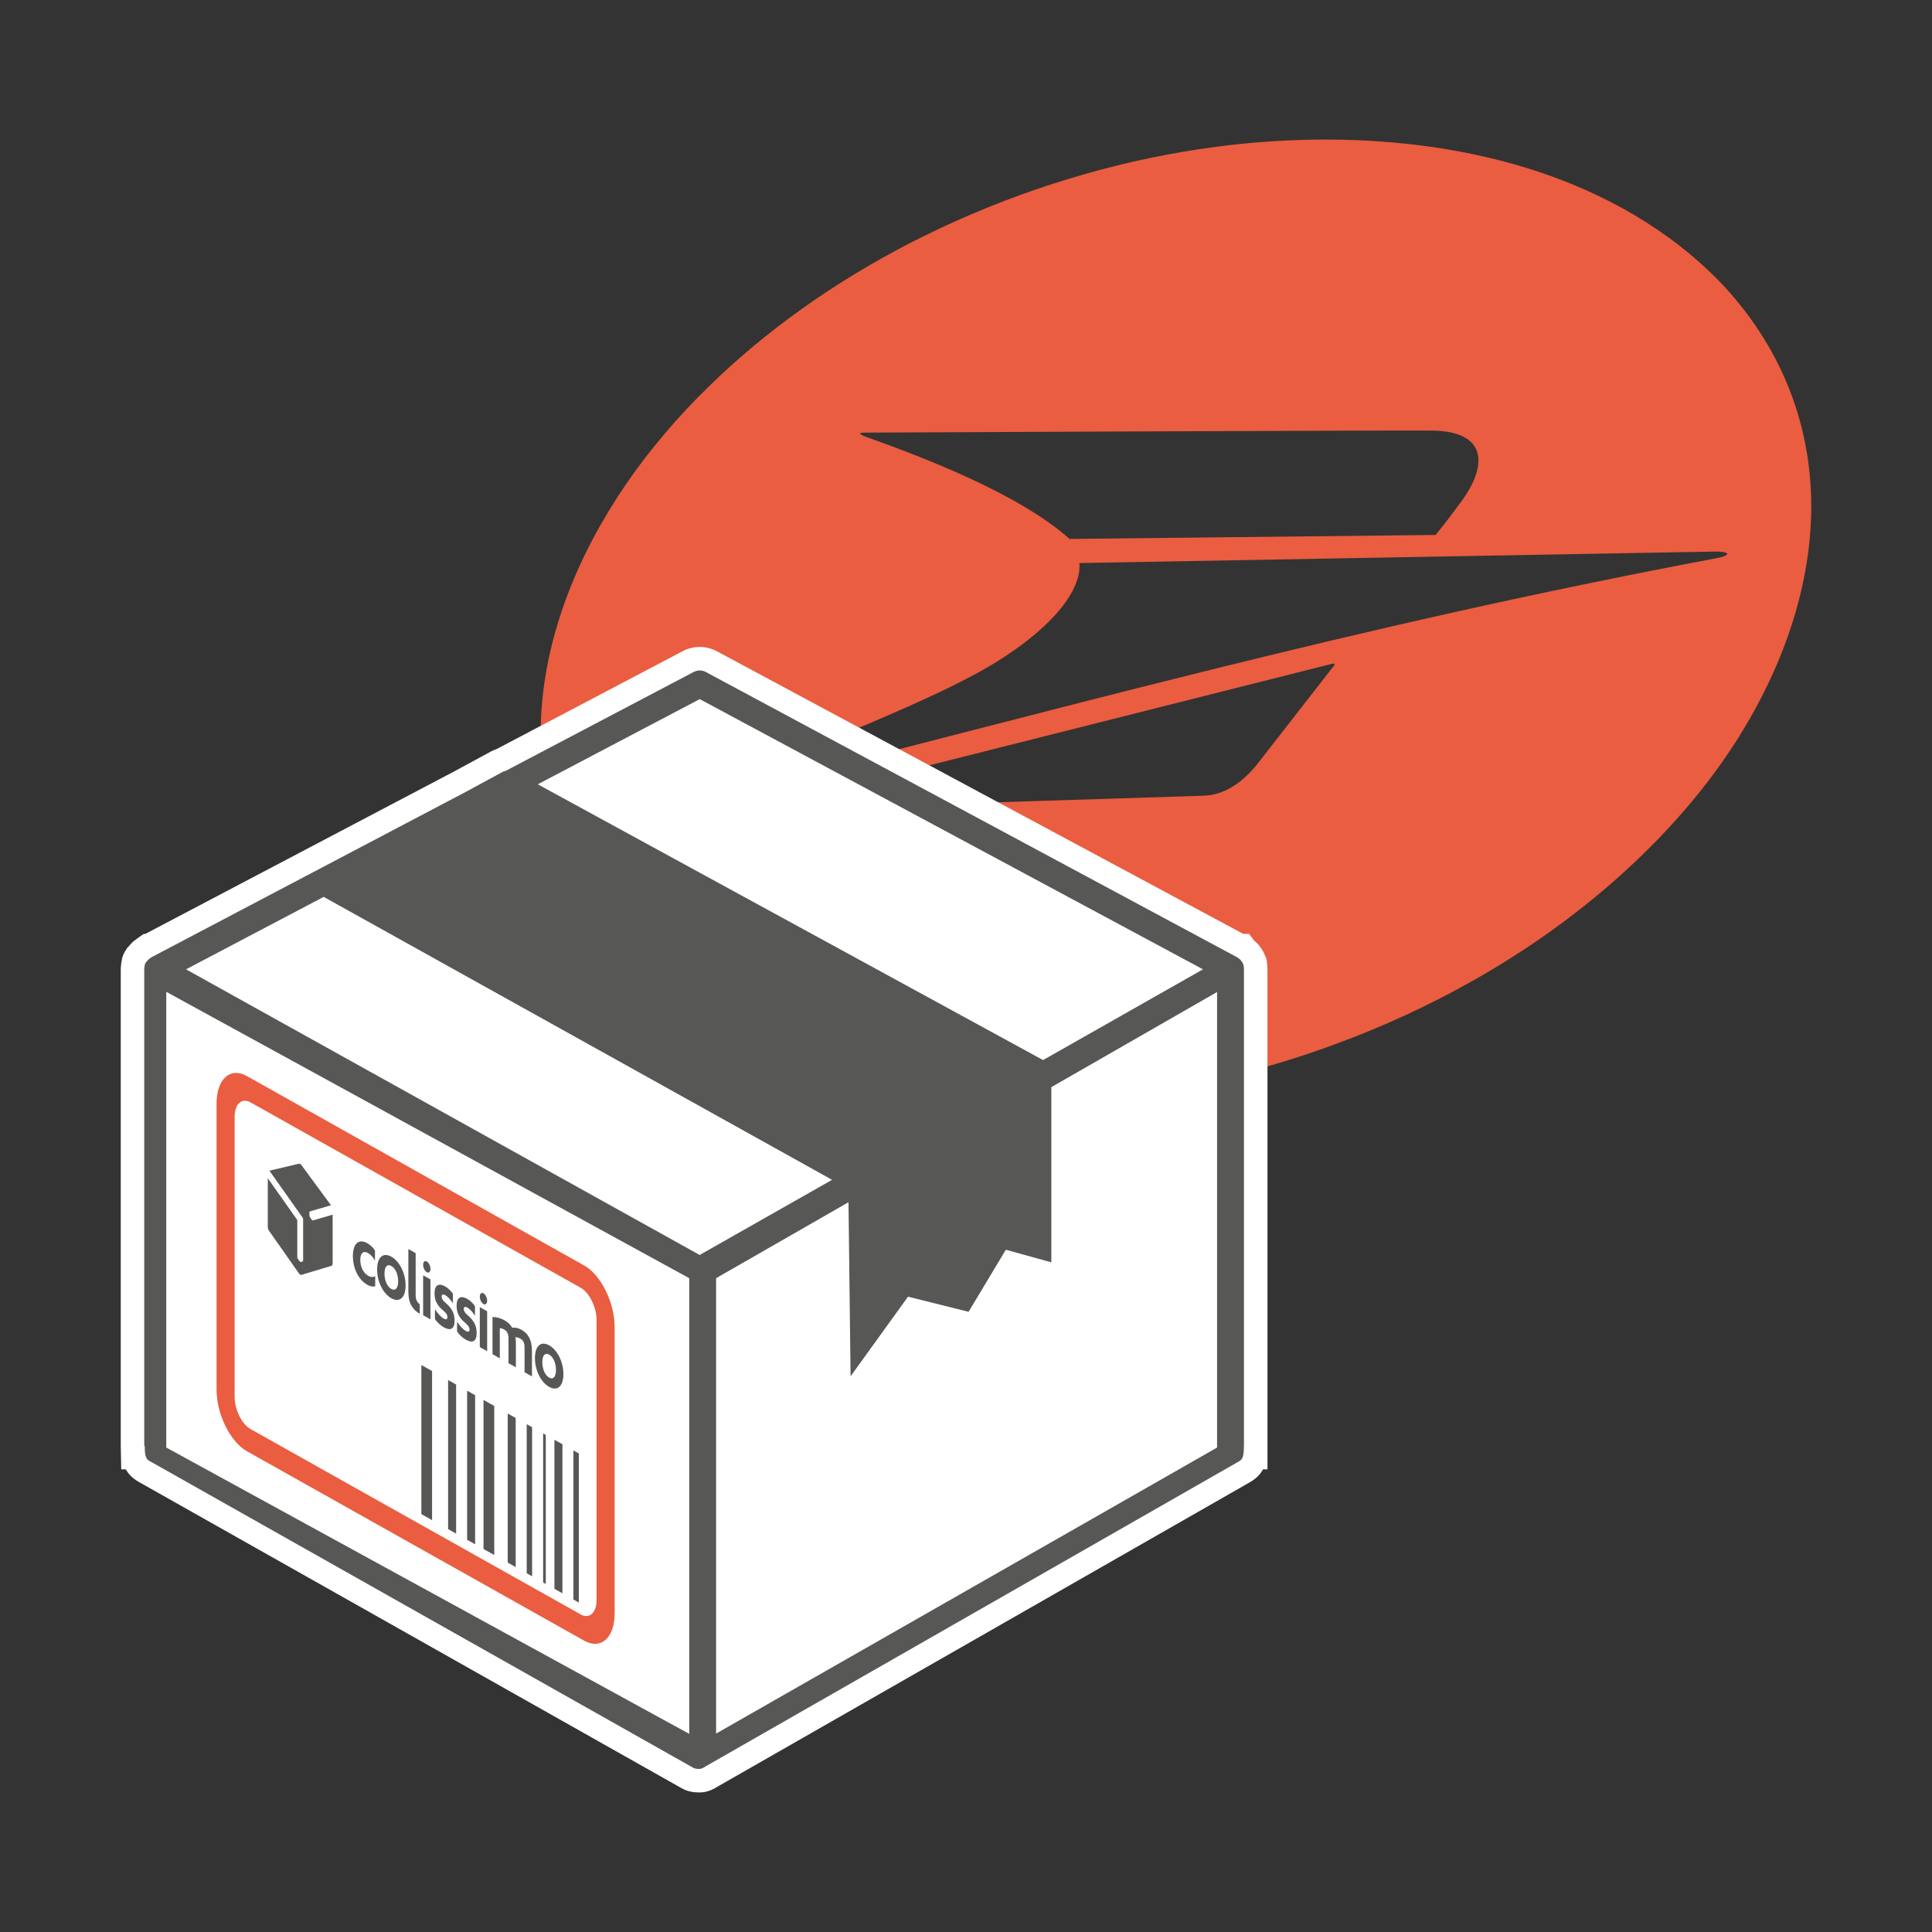 <?xml version="1.0" encoding="utf-8"?>
<!-- Generator: Adobe Illustrator 16.0.0, SVG Export Plug-In . SVG Version: 6.00 Build 0)  -->
<!DOCTYPE svg PUBLIC "-//W3C//DTD SVG 1.1//EN" "http://www.w3.org/Graphics/SVG/1.1/DTD/svg11.dtd">
<svg version="1.1" id="Calque_1" xmlns:x="http://ns.adobe.com/Extensibility/1.0/" xmlns:i="http://ns.adobe.com/AdobeIllustrator/10.0/" xmlns:graph="http://ns.adobe.com/Graphs/1.0/"
	 xmlns="http://www.w3.org/2000/svg" xmlns:xlink="http://www.w3.org/1999/xlink" x="0px" y="0px" width="400px" height="400px"
	 viewBox="0 0 400 400" enable-background="new 0 0 400 400" xml:space="preserve">
<rect x="0" y="0" width="400" height="400" fill="#333333" stroke="none"/>
<g>
	<path fill="#EA5D40" d="M371.155,82.432c-3.116-8.708-8.131-16.651-14.408-23.381c-2.818-2.985-5.914-5.756-9.238-8.346
		c-23.273-17.953-54.547-23.22-83.268-21.502c-17.188,1.013-35.212,4.696-53.178,11.224c-4.472,1.631-8.799,3.396-13.032,5.28
		c-3.13,1.402-6.199,2.885-9.208,4.401c-16.192,8.312-30.375,18.476-41.971,29.814c-3.298,3.2-6.394,6.501-9.235,9.875
		c-5.672,6.643-10.761,14.022-14.924,21.885c-10.251,19.456-14.572,41.851-6.712,63.185c2.365,6.414,5.636,12.318,9.745,17.625
		c3.881,5.045,8.487,9.594,13.703,13.633c11.385,8.769,25.689,15.027,41.8,18.557c2.965,0.638,5.961,1.167,9.05,1.637
		c20.459,3.039,43.367,1.846,66.64-4.065c6.286-1.59,12.64-3.535,18.966-5.863c10.486-3.817,20.365-8.394,29.506-13.606
		c13.21-7.486,24.863-16.275,34.706-25.862c4.891-4.75,9.305-9.701,13.263-14.807C370.598,139.76,381.078,110.086,371.155,82.432z
		 M180.155,89.563c11.486-0.067,110.141-0.497,116.356-0.416c11.737,0.161,11.382,7.527,5.914,14.854
		c-2.248,3.039-3.056,4.119-5.203,6.756l-75.781,0.825c-10.372-9.285-30.18-16.88-42.172-21.146
		C177.021,89.55,178.336,89.55,180.155,89.563z M276.025,138.022l-14.991,19.241c-2.096,2.824-6.095,7.252-11.717,7.474
		l-91.49,2.925c-0.583,0.014-0.416-0.362-0.167-0.456l118.084-29.761C276.384,137.237,276.405,137.633,276.025,138.022z
		 M355.292,115.581c-76.093,14.384-132.827,30.499-218.376,52.121c-0.497,0.101-0.805-0.59-0.154-0.858
		c49.465-18.624,63.44-26.004,69.568-29.821c11.938-7.394,17.655-15.095,17.135-20.449l131.811-2.381
		C359.032,114.239,357.63,115.225,355.292,115.581z"/>
	<g>
		<path fill="#FFFFFF" d="M144.872,371.104c-0.714,0-2.197,0-3.723-0.858L28.958,306.94c-1.402-0.752-2.315-1.664-2.902-2.725
			h-0.959L25,299.353V200.59c0-0.309,0.111-1.778,0.443-2.697l0.107-0.288l0.312-0.61l0.238-0.336l0.194-0.342
			c0,0,0.862-0.967,1-1.107l0.279-0.274l0.922-0.698l1.254-0.872h0.315l64.087-33.713l7.568-4.105
			c0.439-0.215,0.795-0.362,1.124-0.477l38.476-20.24c1.05-0.563,2.298-0.886,3.556-0.886c1.288,0,2.563,0.335,3.687,0.966
			l108.833,58.435h1.211l1.036,1.383c0.178,0.134,0.366,0.302,0.55,0.482l0.275,0.275l0.597,0.771l0.205,0.302
			c0.282,0.449,0.446,0.812,0.561,1.101c0.09,0.194,0.167,0.382,0.238,0.57l0.131,0.369l0.074,0.382
			c0.053,0.282,0.144,1.369,0.144,1.61v103.626h-0.929c-0.56,1.047-1.433,1.939-2.774,2.697l-110.06,62.937
			C147.881,370.319,146.613,371.104,144.872,371.104z"/>
		<path fill="#575756" d="M29.867,299.353h0.098c0,2.777,0.473,2.845,1.385,3.348l112.177,63.299
			c0.419,0.234,0.882,0.234,1.345,0.234c0.47,0,0.946-0.382,1.365-0.61l109.943-62.869c0.899-0.517,1.358-0.624,1.358-3.401h0.01
			V200.59c0-0.107-0.037-0.584-0.061-0.704c-0.043-0.121-0.101-0.229-0.154-0.35c-0.041-0.113-0.081-0.221-0.134-0.309
			c-0.07-0.107-0.164-0.208-0.241-0.315c-0.071-0.08-0.125-0.181-0.208-0.261c-0.098-0.095-0.205-0.161-0.312-0.242
			c-0.077-0.054-0.151-0.12-0.228-0.174c-0.014-0.014-0.03-0.014-0.041-0.027c-0.027,0-0.043-0.014-0.057-0.026l-109.929-59.025
			c-0.809-0.456-1.788-0.456-2.597-0.014l-38.845,20.429c-0.242,0.067-0.476,0.147-0.701,0.255l-7.621,4.133l-65.013,34.202
			c-0.03,0.021-0.044,0.047-0.074,0.061c-0.014,0-0.037,0.014-0.057,0.014c-0.077,0.054-0.147,0.12-0.228,0.174
			c-0.107,0.081-0.215,0.147-0.312,0.242c-0.081,0.08-0.161,0.181-0.242,0.274c-0.07,0.094-0.191,0.194-0.255,0.302
			c-0.057,0.101-0.165,0.222-0.221,0.329c-0.041,0.114-0.151,0.946-0.151,1.033V299.353z M251.984,299.701l-103.724,59.22v-94.287
			l27.413-15.727l0.43,36.041l11.892-16.484l12.539,3.127l7.715-12.848l9.422,2.609v-36.275l34.313-19.69V299.701z M142.702,358.981
			L34.423,299.694v-94.348l108.279,59.294V358.981z M38.515,200.69l28.5-15.001l105.257,58.582l-27.416,15.559L38.515,200.69z
			 M249.065,200.69l-33.108,18.785l-104.616-57.093l33.531-17.639L249.065,200.69z M144.872,144.744"/>
	</g>
	<g>
		<g>
			<path fill="#8FCFD8" d="M51.135,300.473c-3.472-1.952-6.3-7.675-6.3-12.768v-59.213c0-5.092,2.828-7.648,6.3-5.695l69.817,39.213
				c3.479,1.946,6.306,7.683,6.306,12.768v59.22c0,5.093-2.828,7.635-6.306,5.689L51.135,300.473z"/>
			<path fill="#FFFFFF" d="M51.135,303.881c-4.757-2.663-8.627-10.513-8.627-17.483v-59.22c0-6.971,3.871-10.46,8.627-7.789
				l69.817,39.214c4.76,2.67,8.631,10.513,8.631,17.483v59.22c0,6.971-3.871,10.459-8.631,7.796L51.135,303.881z"/>
			<path fill="#EA5D40" d="M51.135,300.473c-3.472-1.952-6.3-7.675-6.3-12.768v-59.213c0-5.092,2.828-7.648,6.3-5.695l69.817,39.213
				c3.479,1.946,6.306,7.683,6.306,12.768v59.22c0,5.093-2.828,7.635-6.306,5.689L51.135,300.473z"/>
			<path fill="#FFFFFF" d="M123.514,331.273c0,2.657-1.486,3.992-3.301,2.972l-68.34-38.375c-1.815-1.02-3.298-4.025-3.298-6.688
				v-57.966c0-2.656,1.483-3.998,3.298-2.979l68.34,38.375c1.815,1.026,3.301,4.032,3.301,6.689V331.273z"/>
			<g>
				<path fill="#575756" d="M89.457,314.723l-2.217-1.241v-30.868l2.217,1.241V314.723z"/>
				<path fill="#575756" d="M94.435,317.521l-1.661-0.933V285.72l1.661,0.939V317.521z"/>
				<path fill="#575756" d="M98.369,319.728l-1.657-0.933v-30.868l1.657,0.939V319.728z"/>
				<path fill="#575756" d="M102.328,321.948l-2.221-1.241v-30.868l2.221,1.248V321.948z"/>
				<path fill="#575756" d="M106.769,324.45l-1.653-0.933V292.65l1.653,0.933V324.45z"/>
				<path fill="#575756" d="M110.167,326.355l-1.117-0.63v-30.861l1.117,0.624V326.355z"/>
				<path fill="#575756" d="M113.001,327.945l-0.554-0.309V296.77l0.554,0.315V327.945z"/>
				<path fill="#575756" d="M116.446,329.878l-1.657-0.933v-30.861l1.657,0.933V329.878z"/>
				<path fill="#575756" d="M119.838,331.783l-1.117-0.624v-30.868l1.117,0.631V331.783z"/>
			</g>
		</g>
		<g>
			<g>
				<path fill="#575756" d="M77.635,258.891c-0.48-0.691-0.963-1.147-1.61-1.51c-1.714-0.966-2.962,0.054-2.962,2.657
					c0,2.583,1.164,4.938,2.979,5.957c0.583,0.322,1.134,0.47,1.64,0.309v-2.086c-0.429,0.248-0.899,0.234-1.426-0.061
					c-1.02-0.577-1.664-1.892-1.664-3.301c0-1.476,0.661-1.952,1.6-1.429c0.517,0.295,0.976,0.751,1.442,1.569V258.891z"/>
				<path fill="#575756" d="M86.903,270.021l-0.006-0.007c-0.554-0.375-0.842-1.006-0.842-1.845v-8.715l-1.509-0.858v8.862
					c0,2.415,0.926,3.73,2.358,4.542V270.021z"/>
				<path fill="#575756" d="M81.017,260.179c-1.677-0.946-2.938,0.087-2.938,2.657c0,2.563,1.261,5.004,2.938,5.95
					c1.681,0.946,2.955-0.073,2.955-2.644C83.972,263.573,82.697,261.125,81.017,260.179 M81.017,266.861
					c-0.822-0.457-1.412-1.698-1.412-3.174s0.59-2.046,1.412-1.583c0.825,0.456,1.416,1.69,1.416,3.173
					C82.432,266.754,81.842,267.324,81.017,266.861"/>
				<path fill="#575756" d="M90.057,273.113c0.453,0.671,1.151,1.309,1.832,1.691c1.312,0.737,2.228,0.436,2.228-1.355
					c0-1.477-0.49-2.563-1.936-3.764c-0.537-0.483-0.738-0.825-0.738-1.248c0-0.389,0.218-0.584,0.725-0.295
					c0.577,0.321,1.07,0.879,1.6,1.697v-1.986c-0.493-0.684-0.986-1.153-1.653-1.536c-1.208-0.671-2.147-0.369-2.147,1.442
					c0,1.496,0.53,2.529,1.805,3.576c0.627,0.536,0.855,0.872,0.855,1.368c0,0.523-0.309,0.544-0.775,0.282
					c-0.561-0.309-1.261-1.054-1.795-1.926V273.113z"/>
				<polygon fill="#575756" points="87.604,272.302 89.124,273.154 89.124,272.449 89.124,264.896 87.604,264.043 				"/>
				<path fill="#575756" d="M88.363,261.179c-0.423-0.242-0.755,0.066-0.755,0.684c0,0.61,0.332,1.295,0.755,1.537
					c0.416,0.228,0.761-0.074,0.761-0.691C89.124,262.098,88.779,261.406,88.363,261.179"/>
				<path fill="#575756" d="M113.696,278.534c-1.677-0.945-2.942,0.081-2.942,2.65c0,2.563,1.265,5.012,2.942,5.957
					c1.681,0.939,2.952-0.08,2.952-2.643C116.647,281.929,115.376,279.474,113.696,278.534 M113.696,285.217
					c-0.818-0.456-1.412-1.697-1.412-3.174c0-1.482,0.594-2.053,1.412-1.59s1.412,1.697,1.412,3.18
					C115.108,285.103,114.514,285.68,113.696,285.217"/>
				<path fill="#575756" d="M94.629,275.677c0.453,0.677,1.144,1.314,1.828,1.697c1.312,0.731,2.228,0.436,2.228-1.362
					c0-1.476-0.486-2.563-1.936-3.764c-0.53-0.483-0.731-0.818-0.731-1.241c0-0.389,0.215-0.577,0.721-0.295
					c0.574,0.322,1.067,0.879,1.597,1.69v-1.979c-0.493-0.684-0.986-1.16-1.654-1.536c-1.208-0.678-2.146-0.375-2.146,1.442
					c0,1.496,0.53,2.522,1.812,3.576c0.617,0.537,0.855,0.872,0.855,1.368c0,0.517-0.315,0.544-0.781,0.282
					c-0.557-0.315-1.261-1.054-1.792-1.926V275.677z"/>
				<polygon fill="#575756" points="99.339,278.896 100.858,279.749 100.858,279.044 100.858,271.483 99.339,270.631 				"/>
				<path fill="#575756" d="M100.097,267.767c-0.416-0.235-0.758,0.067-0.758,0.685s0.342,1.295,0.758,1.536
					c0.423,0.234,0.762-0.074,0.762-0.685C100.858,268.686,100.52,268.008,100.097,267.767"/>
				<path fill="#575756" d="M108.604,278.95c0-0.872-0.255-1.462-0.855-1.791c-0.402-0.235-0.808-0.329-1.057-0.282
					c0.054,0.215,0.114,0.523,0.114,0.906v5.307l-1.526-0.858v-5.146c0-0.872-0.278-1.476-0.852-1.805
					c-0.369-0.201-0.641-0.281-0.949-0.321v6.266l-1.509-0.852v-7.702c0.778-0.007,1.701,0.234,2.532,0.704
					c0.658,0.369,1.208,0.919,1.547,1.51c0.506-0.04,1.086-0.033,1.905,0.43c1.338,0.744,2.18,1.985,2.18,4.4v5.247l-1.53-0.859
					V278.95z"/>
			</g>
			<g>
				<defs>
					<path id="SVGID_3_" d="M62.158,240.991c-0.094-0.054-0.181-0.081-0.249-0.061l-6.132,1.449l6.874,9.715
						c0.06,0.08,0.11,0.234,0.11,0.342v8.54c0,0.107-0.053,0.202-0.121,0.209l-0.369,0.094c-0.03,0.007-0.07,0-0.11-0.034h-0.003
						c-0.047-0.02-0.087-0.054-0.118-0.094l-0.372-0.517c-0.061-0.08-0.118-0.234-0.118-0.342v-7.608
						c-0.003-0.061-0.03-0.147-0.06-0.181l-6.045-8.561v10.097c0,0.229,0.107,0.57,0.238,0.758l6.229,8.876
						c0.067,0.101,0.158,0.175,0.245,0.222c0.087,0.054,0.174,0.067,0.238,0.054l6.236-1.879c0.127-0.04,0.235-0.262,0.235-0.489
						v-10.097l-4.099,1.2c-0.061,0.014-0.158-0.04-0.222-0.134l-0.366-0.517c-0.023-0.047-0.06-0.107-0.074-0.175
						c0,0-0.003,0-0.003-0.007c-0.027-0.066-0.033-0.134-0.04-0.188l-0.007-0.624c-0.003-0.107,0.041-0.208,0.107-0.229l4.364-1.274
						l-6.125-8.332C62.335,241.112,62.245,241.038,62.158,240.991L62.158,240.991z"/>
				</defs>
				<use xlink:href="#SVGID_3_"  overflow="visible" fill="#575756"/>
				<clipPath id="SVGID_2_">
					<use xlink:href="#SVGID_3_"  overflow="visible"/>
				</clipPath>
			</g>
		</g>
	</g>
</g>
</svg>
